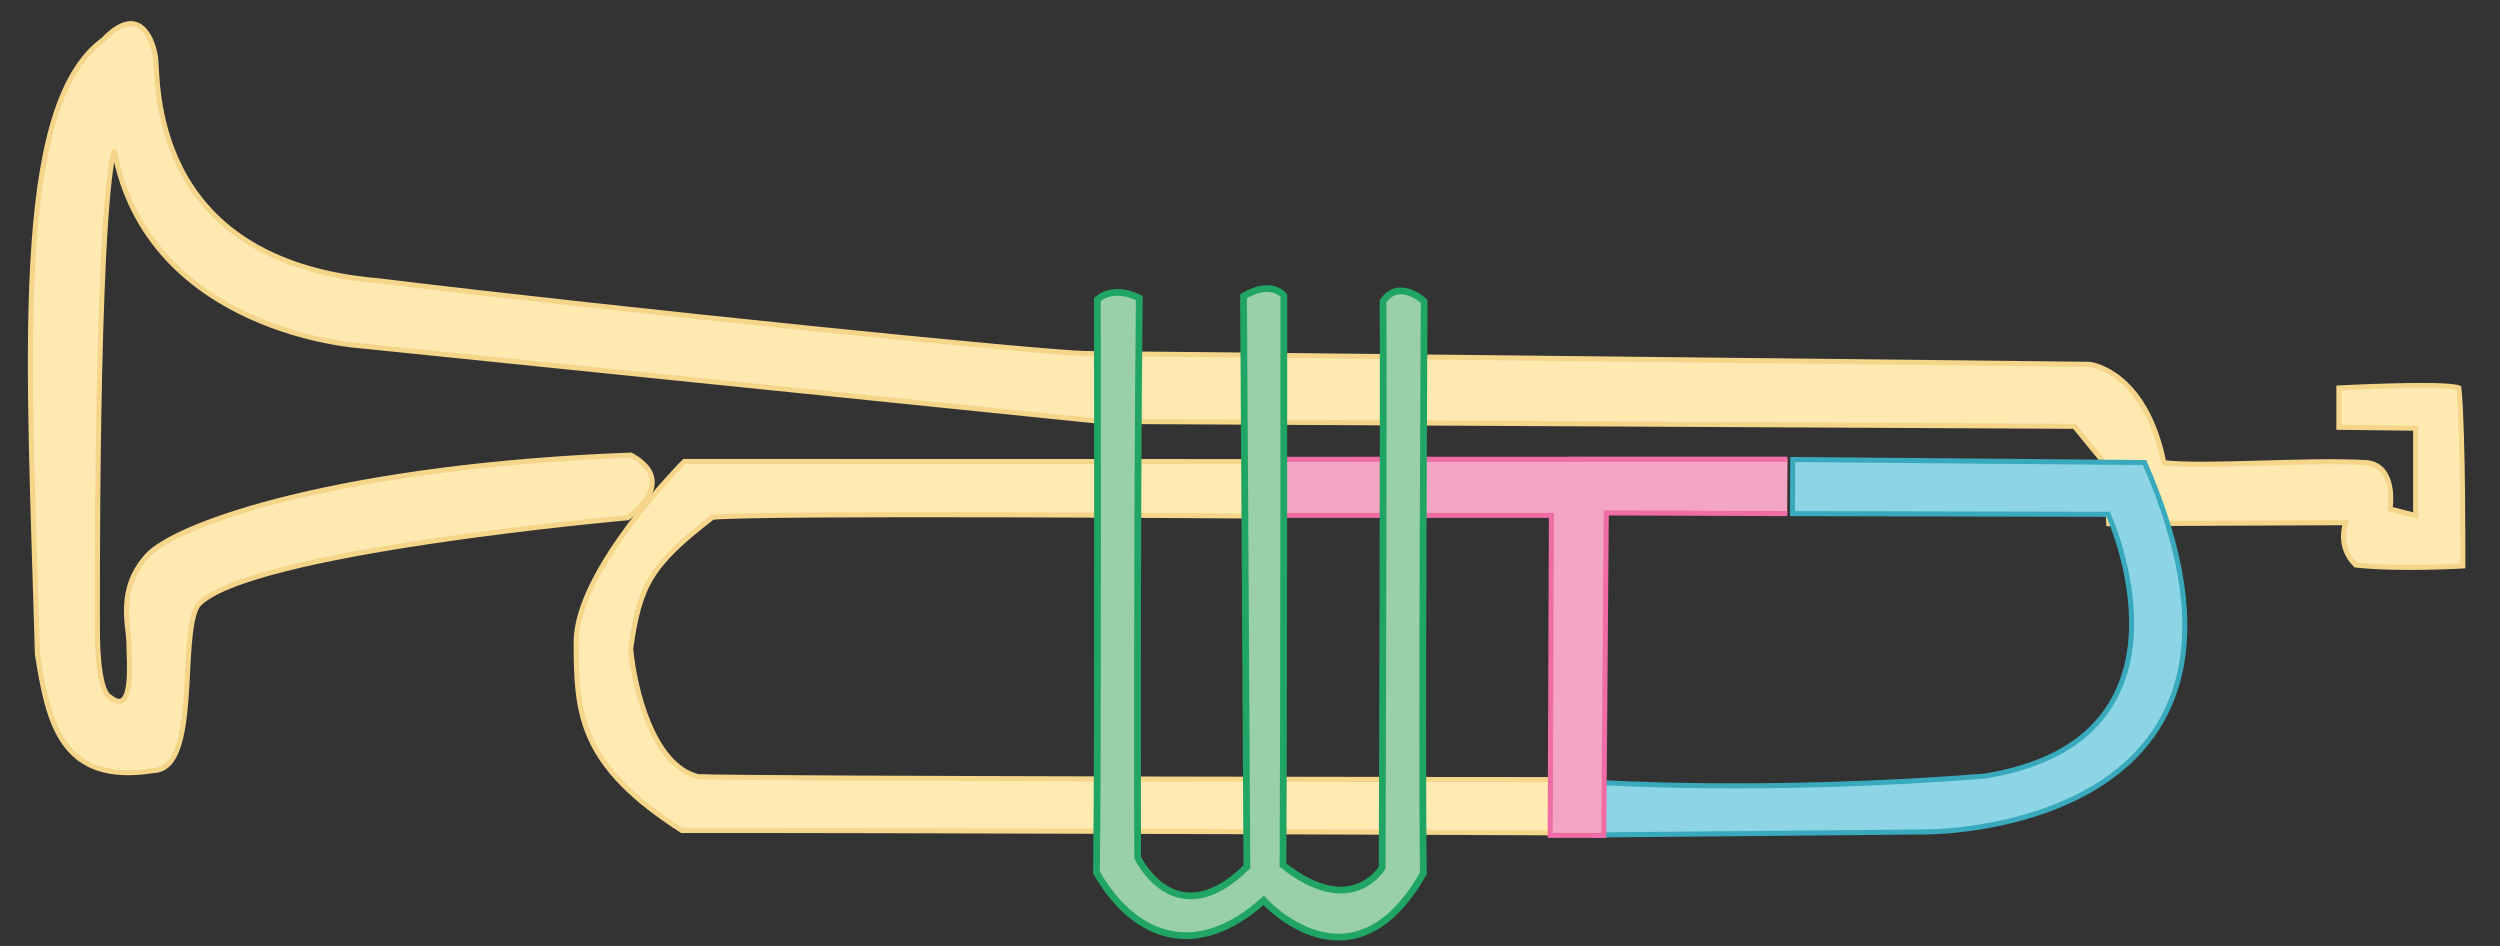 <svg height="140" viewBox="0 0 370 140" width="370" xmlns="http://www.w3.org/2000/svg"><rect x="0" y="0" width="370" height="140" fill="#333333" stroke="none"/><g opacity=".996"><path d="m15.291 5.886c5.095-5.317 7.217-.51 7.715 2.474.497 2.985-1.487 30.256 32.897 33.189 36.809 4.477 99.334 10.772 104.806 10.772 5.471 0 148.558 1.6 148.558 1.6s8.213.874 10.979 14.557c6.259.728 21.191-.547 30.132 0 4.367.582 3.348 6.842 3.348 6.842l3.791.985v-12.933l-11.361-.134v-5.823s15.62-.821 17.759 0c.659 6.579.582 26.347.582 26.347s-9.548.57-15.866-.145c-2.828-2.814-1.456-6.26-1.456-6.26l-35.081.146-.436-8.734-4.658-5.677-144.108-.728-109.755-11.208s-31.296-2.038-36.245-28.967c-2.766 10.626-2.474 71.035-2.474 71.035s-.122 8.947 1.868 9.942c3.663 3.013 2.79-5.563 2.79-8.05s-1.795-7.868 2.681-12.842c4.477-4.974 29.634-13.359 71.629-14.923 7.351 4.038-.51 9.279-.51 9.279s-56.647 4.996-63.611 12.955c-2.852 4.627.381 24.275-6.55 24.454-13.683 2.184-15.576-7.132-17.177-17.176-1.164-42.65-3.93-81.079 9.753-90.977z" fill="#ffeab1"/><path d="m15.291 5.886c5.095-5.317 7.217-.51 7.715 2.474.497 2.985-1.487 30.256 32.897 33.189 36.809 4.477 99.334 10.772 104.806 10.772 5.471 0 148.558 1.6 148.558 1.6s8.213.874 10.979 14.557c6.259.728 21.191-.547 30.132 0 4.367.582 3.348 6.842 3.348 6.842l3.791.985v-12.933l-11.361-.134v-5.823s15.62-.821 17.759 0c.659 6.579.582 26.347.582 26.347s-9.548.57-15.866-.145c-2.828-2.814-1.456-6.26-1.456-6.26l-35.081.146-.436-8.734-4.658-5.677-144.108-.728-109.755-11.208s-31.296-2.038-36.245-28.967c-2.766 10.626-2.474 71.035-2.474 71.035s-.122 8.947 1.868 9.942c3.663 3.013 2.79-5.563 2.79-8.05s-1.795-7.868 2.681-12.842c4.477-4.974 29.634-13.359 71.629-14.923 7.351 4.038-.51 9.279-.51 9.279s-56.647 4.996-63.611 12.955c-2.852 4.627.381 24.275-6.55 24.454-13.683 2.184-15.576-7.132-17.177-17.176-1.164-42.65-3.93-81.079 9.753-90.977z" fill="none" stroke="#f5d68a" stroke-width=".75"/></g><path d="m185.836 68.314-84.562-.016s-16.001 16.022-16.001 26.717c0 10.694.481 18.199 15.652 27.899 18.191-.076 132.415.349 132.415.349v-7.879c-11.367.007-122.136-.109-130.005-.44-6.792-1.647-9.468-13.166-9.999-18.927 1.346-9.481 2.975-12.39 12.119-19.464 7.145-.722 80.381-.18 80.381-.18z" fill="#ffeab1"/><path d="m185.836 68.314-84.562-.016s-16.001 16.022-16.001 26.717c0 10.694.481 18.199 15.652 27.899 18.191-.076 132.415.349 132.415.349v-7.879c-11.367.007-122.136-.109-130.005-.44-6.792-1.647-9.468-13.166-9.999-18.927 1.346-9.481 2.975-12.39 12.119-19.464 7.145-.722 80.381-.18 80.381-.18z" fill="none" stroke="#f5d68a" stroke-width=".75"/><path d="m265.289 76.016 46.721.104s15.294 33.372-18.309 38.747c-32.568 2.561-57.186.926-57.186.926l-.006 7.775 48.775-.448s56.079.135 32.111-54.663l-52.073-.447z" fill="#8dd5e5"/><path d="m265.289 76.016 46.721.104s15.294 33.372-18.309 38.747c-32.568 2.561-57.186.926-57.186.926l-.006 7.775 48.775-.448s56.079.135 32.111-54.663l-52.073-.447z" fill="none" stroke="#39aabd" stroke-width=".75"/><path d="m264.552 67.957-74.973.023v8.301h40.031l-.184 47.353 7.932.013.369-47.735 26.781.1" fill="#f4a5c3"/><path d="m264.552 67.957-74.973.023v8.301h40.031l-.184 47.353 7.932.013.369-47.735 26.781.1" fill="none" stroke="#ef6ca4" stroke-width=".75"/><path d="m162.403 44.345s2.114-2.238 6.218-.248c-.373 32.083-.249 82.82-.249 82.82s5.596 11.814 16.167 1.368c-.125-24.622-.373-63.172-.498-84.437 4.104-2.487 5.969-.124 5.969-.124s0 63.172-.124 84.313c10.197 8.083 14.674.373 14.674.373s.249-74.738.124-83.816c2.363-3.482 6.094 0 6.094 0s-.373 64.789-.125 84.686c-10.57 18.529-23.627 3.98-23.627 3.98-9.7 8.704-18.902 5.969-24.747-4.104.249-17.286.124-84.811.124-84.811z" fill="#99d0a7"/><path d="m162.403 44.345s2.114-2.238 6.218-.248c-.373 32.083-.249 82.82-.249 82.82s5.596 11.814 16.167 1.368c-.125-24.622-.373-63.172-.498-84.437 4.104-2.487 5.969-.124 5.969-.124s0 63.172-.124 84.313c10.197 8.083 14.674.373 14.674.373s.249-74.738.124-83.816c2.363-3.482 6.094 0 6.094 0s-.373 64.789-.125 84.686c-10.57 18.529-23.627 3.98-23.627 3.98-9.7 8.704-18.902 5.969-24.747-4.104.249-17.286.124-84.811.124-84.811z" fill="none" stroke="#20a564"/></svg>